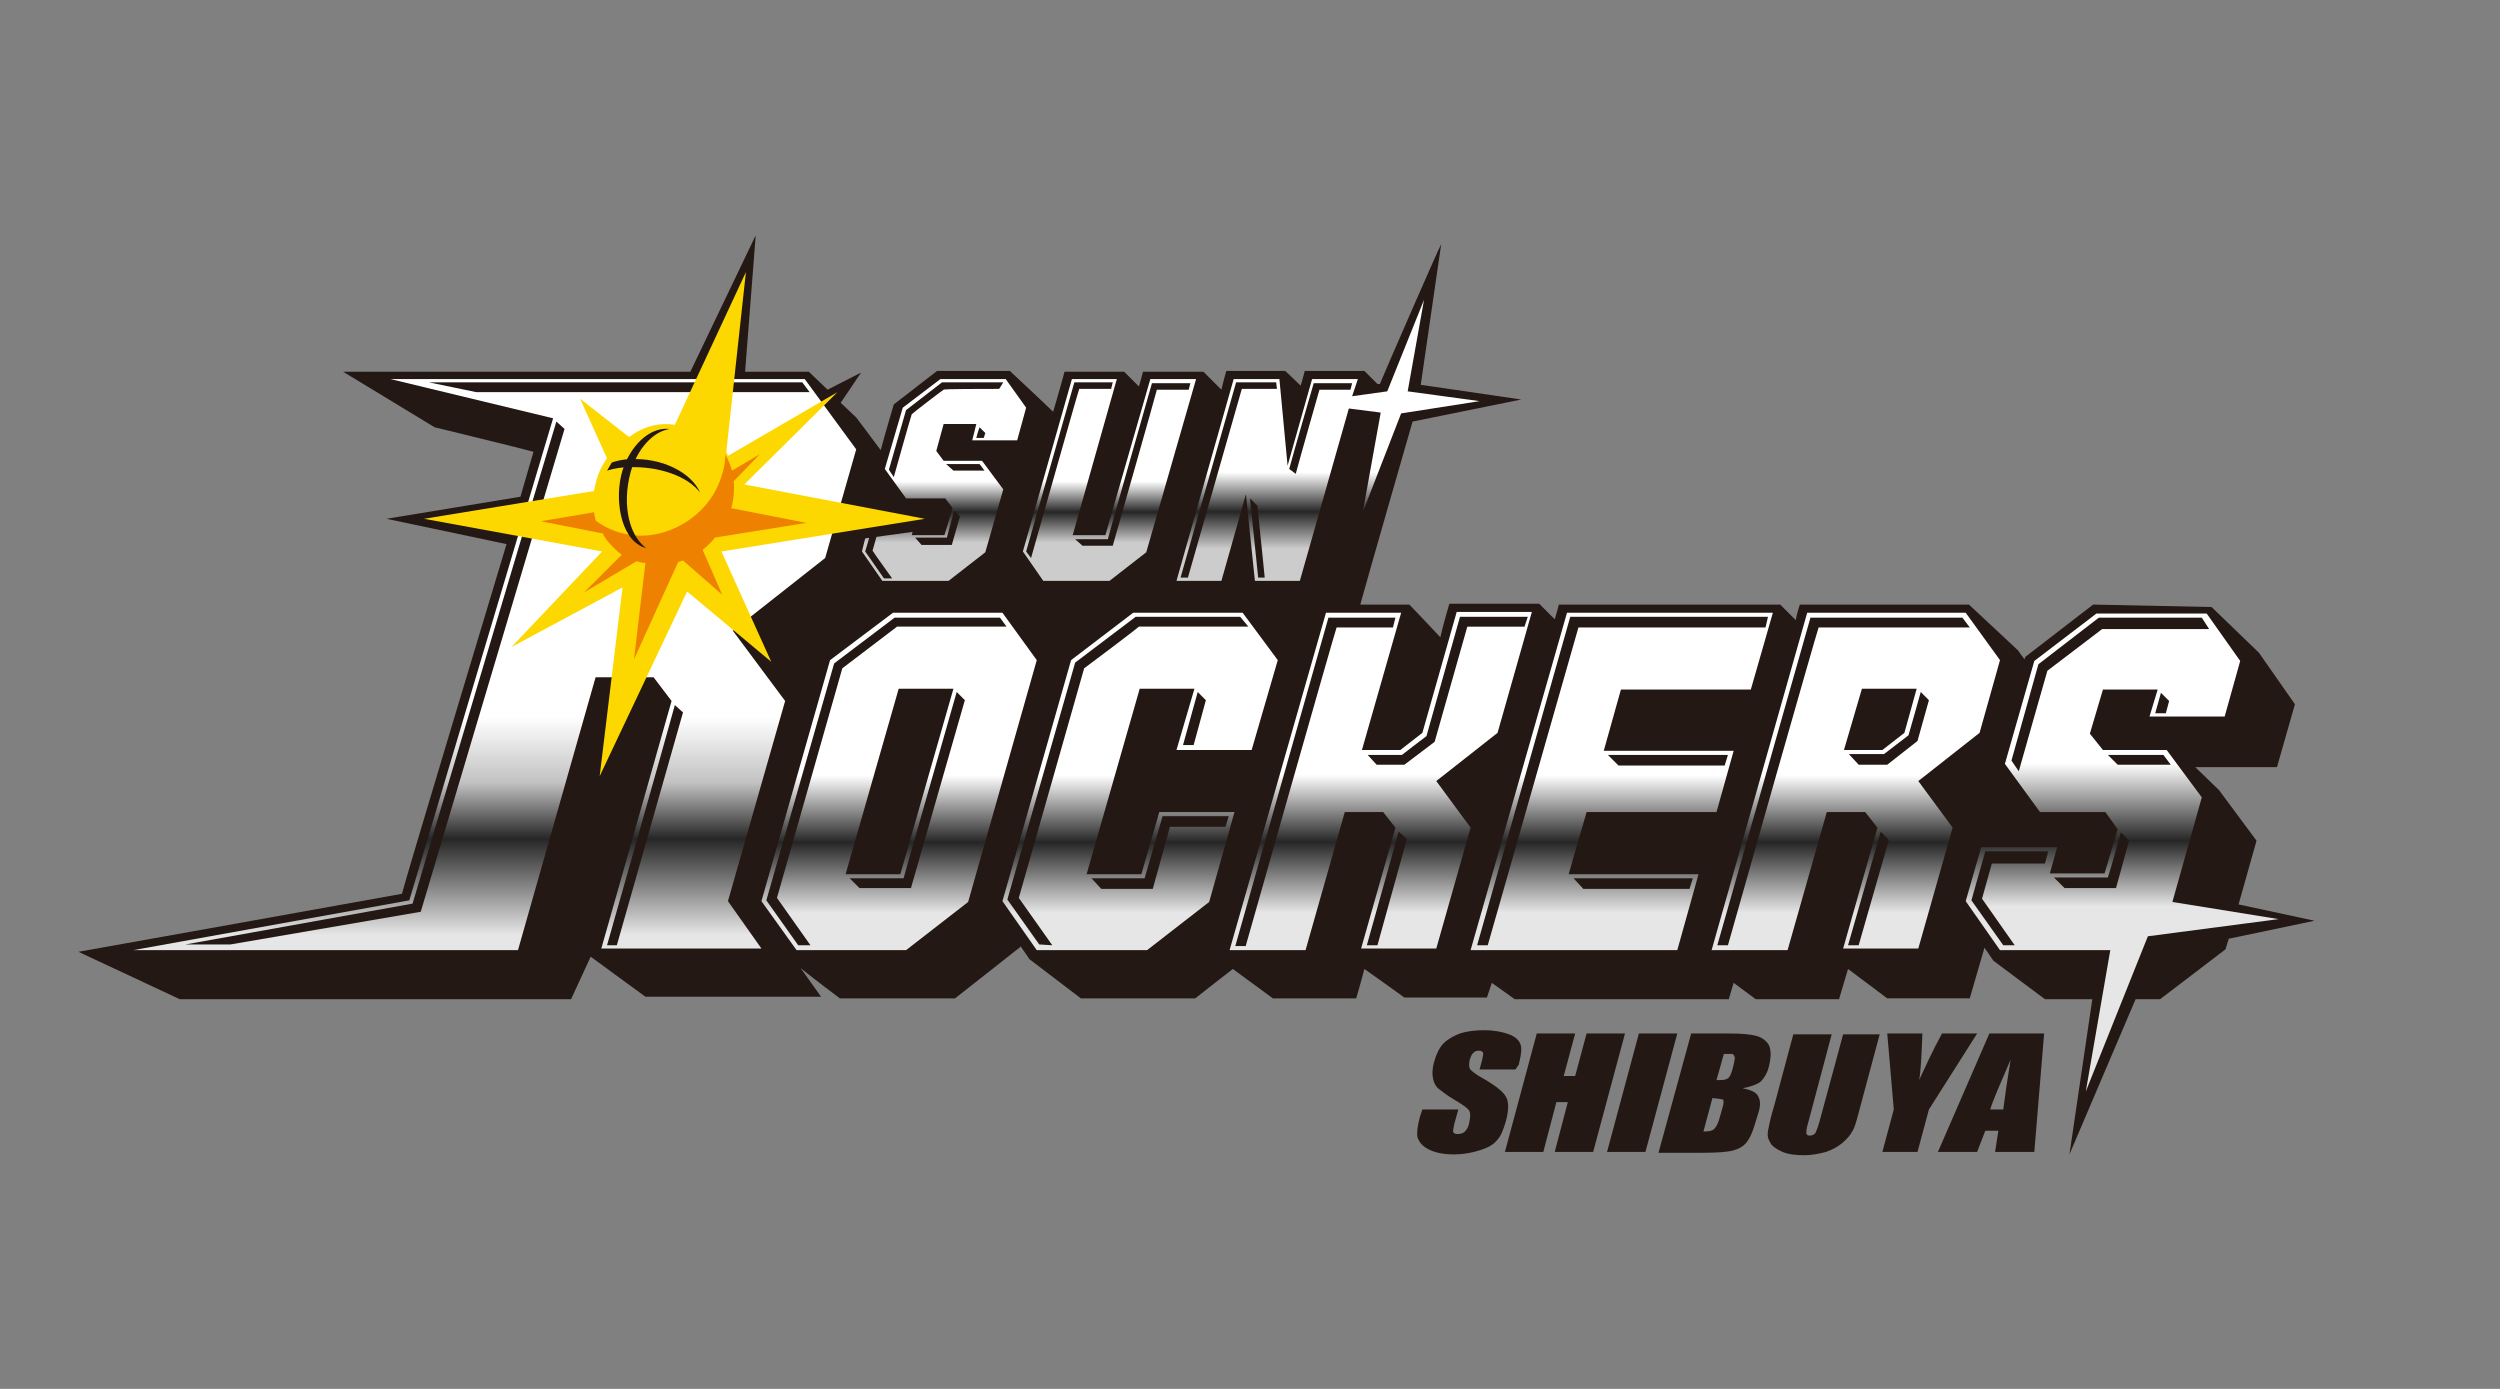 <?xml version="1.0" encoding="utf-8"?>
<!-- Generator: Adobe Illustrator 25.2.3, SVG Export Plug-In . SVG Version: 6.00 Build 0)  -->
<svg version="1.1" id="レイヤー_1" xmlns="http://www.w3.org/2000/svg" xmlns:xlink="http://www.w3.org/1999/xlink" x="0px"
	 y="0px" viewBox="0 0 306 170" style="enable-background:new 0 0 306 170;" xml:space="preserve">
<rect x="0" y="0" width="306" height="170" fill="#808080" stroke="none"/>
<style type="text/css">
	.st0{fill:#231814;}
	.st1{fill:url(#SVGID_1_);}
	.st2{fill:url(#SVGID_2_);}
	.st3{fill:url(#SVGID_3_);}
	.st4{fill:url(#SVGID_4_);}
	.st5{fill:url(#SVGID_5_);}
	.st6{fill:url(#SVGID_6_);}
	.st7{fill:url(#SVGID_7_);}
	.st8{fill:url(#SVGID_8_);}
	.st9{fill:url(#SVGID_9_);}
	.st10{fill:url(#SVGID_10_);}
	.st11{fill:none;stroke:#231814;stroke-width:0.132;}
	.st12{fill:#FDD700;}
	.st13{fill:#EE8100;}
</style>
<g>
	<g>
		<path class="st0" d="M168.9,47c-0.1,0-0.1,0-0.3,0c-0.4-0.4-1.6-1.6-1.6-1.6h-7.3c0,0-0.3,1.2-0.5,1.8c-0.8-0.8-1.9-1.8-1.9-1.8
			l-7.2,0c0,0-0.4,1.4-0.6,2.3c-0.9-0.9-2.2-2.2-2.2-2.2h-7.4c0,0-0.3,1.2-0.5,1.8c-0.7-0.7-1.8-1.8-1.8-1.8h-7.3
			c0,0-0.9,3.3-1.4,4.9c-0.9-0.9-5.3-5-5.3-5h-8.9l-5.3,4.1c0,0-1.1,3.7-1.6,5.6c-1.1-1.5-3-4-3-4l-1.9-1.8l2.5-3.7l-4.1,2.1
			l-2.3-2.2h-7.8l1.3-16.7l-8,16.7H42l11.2,6.8c0,0,10.7,2.6,12.1,3c-0.1,0.3-1.6,5.5-1.6,5.5l-16.4,2.7l14.7,3.1
			c0,0-12.7,42.1-12.8,42.8c-1,0.2-39.6,7.1-39.6,7.1l12.4,5.8l47.9,0l2.4-5.2L79,122h21.5c0,0-1.7-2.4-2.5-3.5
			c1.6,1.3,4.8,3.7,4.8,3.7h14.1l8-6.3c0,0,0-0.1,0-0.1c0.5,0.7,1.1,1.6,1.1,1.6l6.3,4.8h14c0,0,3.8-3,4.6-3.6
			c0.8,0.6,4.9,3.6,4.9,3.6h10.2c0,0,0.7-2.4,1-3.6c1.3,0.9,4.9,3.5,4.9,3.5h10.1c0,0,0.4-1.2,0.6-1.8c1,0.7,2.8,2,2.8,2h26.2l0.6-2
			l2.7,2h10.2l1.1-3.7l4.8,3.6h10.1l1.8-6.2l1.1,1.6l6.3,4.7h5.8l-2.8,19l8.1-19l3,0l8-6.1l0.4-1.3l10.5-2.2l-9.3-2l2.2-7.8
			l-4.6-6.2l-2.9-2.8h10l2.2-7.7l-4.4-6.3l-5.8-5.6L256.2,74l-8.3,6.4c0,0-0.1,0.3-0.1,0.3c-0.4-0.5-0.8-1.1-0.8-1.1L241,74h-20.7
			c0,0-0.4,1.2-0.5,1.9c-0.8-0.8-1.9-1.9-1.9-1.9h-27.1c0,0-0.3,1.2-0.5,1.8c-0.8-0.8-1.9-1.9-1.9-1.9h-11c0,0-0.8,2.7-1.1,4.1
			c-1.2-1.3-3.8-4-3.8-4s-4.5,0-6,0c0.5-1.9,6.4-22.4,6.4-22.4l13.3-2.7l-12.3-1.8l2.5-17.2C176.3,29.9,169.2,46.2,168.9,47z"/>
		<linearGradient id="SVGID_1_" gradientUnits="userSpaceOnUse" x1="110.057" y1="75.042" x2="110.057" y2="116.27">
			<stop  offset="0.482" style="stop-color:#FFFFFF"/>
			<stop  offset="0.681" style="stop-color:#262626"/>
			<stop  offset="0.89" style="stop-color:#E6E6E6"/>
		</linearGradient>
		<polygon class="st1" points="126.9,80.8 118.5,110.4 110.9,116.3 97.5,116.3 93.2,110.3 101.6,80.8 109.3,75 122.7,75 		"/>
		<polygon class="st0" points="110.2,107 103.5,107 110,84.3 116.7,84.3 		"/>
		<linearGradient id="SVGID_2_" gradientUnits="userSpaceOnUse" x1="139.535" y1="75.042" x2="139.535" y2="116.27">
			<stop  offset="0.482" style="stop-color:#FFFFFF"/>
			<stop  offset="0.681" style="stop-color:#262626"/>
			<stop  offset="0.89" style="stop-color:#E6E6E6"/>
		</linearGradient>
		<polygon class="st2" points="151.1,99.4 148,110.4 140.4,116.3 126.9,116.3 122.7,110.3 131.1,80.8 138.7,75 152.1,75 156.4,80.8 
			153.2,91.8 144,91.8 146.2,84.3 139.5,84.3 133,107 139.7,107 141.9,99.4 		"/>
		<linearGradient id="SVGID_3_" gradientUnits="userSpaceOnUse" x1="169.035" y1="74.869" x2="169.035" y2="116.27">
			<stop  offset="0.482" style="stop-color:#FFFFFF"/>
			<stop  offset="0.681" style="stop-color:#262626"/>
			<stop  offset="0.89" style="stop-color:#E6E6E6"/>
		</linearGradient>
		<polygon class="st3" points="162.3,75 150.5,116.3 159.8,116.3 164.6,99.4 169.3,99.4 170.8,101.3 166.6,116.1 175.8,116.1 
			180,101.3 175.8,95.6 183.3,89.7 187.5,74.9 178.3,74.9 174.1,89.7 171.4,91.8 166.7,91.8 171.5,75 		"/>
		<linearGradient id="SVGID_4_" gradientUnits="userSpaceOnUse" x1="198.531" y1="75.002" x2="198.531" y2="116.27">
			<stop  offset="0.482" style="stop-color:#FFFFFF"/>
			<stop  offset="0.681" style="stop-color:#262626"/>
			<stop  offset="0.89" style="stop-color:#E6E6E6"/>
		</linearGradient>
		<polygon class="st4" points="217,75 191.8,75 180,116.3 205.3,116.3 207.9,107 192,107 194.2,99.4 210.1,99.4 212.2,91.9 
			196.3,91.9 198.4,84.4 214.3,84.4 		"/>
		<linearGradient id="SVGID_5_" gradientUnits="userSpaceOnUse" x1="227.159" y1="75.021" x2="227.159" y2="116.27">
			<stop  offset="0.482" style="stop-color:#FFFFFF"/>
			<stop  offset="0.681" style="stop-color:#262626"/>
			<stop  offset="0.89" style="stop-color:#E6E6E6"/>
		</linearGradient>
		<polygon class="st5" points="209.5,116.3 221.2,75 240.6,75 244.8,80.8 242.3,89.7 234.8,95.6 239,101.3 234.8,116.1 225.6,116.1 
			229.8,101.3 228.3,99.4 223.6,99.4 218.8,116.3 		"/>
		<polygon class="st0" points="227.9,84.3 234.6,84.3 233.1,89.7 230.4,91.8 225.7,91.8 		"/>
		<linearGradient id="SVGID_6_" gradientUnits="userSpaceOnUse" x1="259.768" y1="75.065" x2="259.768" y2="133.6">
			<stop  offset="0.314" style="stop-color:#FFFFFF"/>
			<stop  offset="0.476" style="stop-color:#262626"/>
			<stop  offset="0.613" style="stop-color:#E6E6E6"/>
		</linearGradient>
		<polygon class="st6" points="278.9,112.5 262.9,114.6 255.3,133.6 258.3,116.3 244.8,116.3 240.6,110.3 242.5,103.7 251.8,103.7 
			250.9,106.9 257.6,106.9 259.2,101.5 257.7,99.4 249.7,99.4 245.4,93.5 249,80.9 256.6,75.1 270.1,75.1 274.2,80.9 272.3,87.7 
			263.1,87.7 264.1,84.4 257.4,84.4 255.8,89.8 257.4,91.8 265.2,91.8 269.5,97.6 265.9,110.4 		"/>
		<linearGradient id="SVGID_7_" gradientUnits="userSpaceOnUse" x1="60.53" y1="46.357" x2="60.53" y2="116.27">
			<stop  offset="0.592" style="stop-color:#FFFFFF"/>
			<stop  offset="0.707" style="stop-color:#C2C2C2"/>
			<stop  offset="0.806" style="stop-color:#262626"/>
			<stop  offset="0.974" style="stop-color:#E6E6E6"/>
		</linearGradient>
		<polygon class="st7" points="67.7,51.2 50.1,110.2 16.3,116.3 63.4,116.3 72.9,82.9 80,82.9 82.2,85.8 73.6,116.1 93.2,116.1 
			89.1,110.3 96.1,85.8 89.7,77.2 101,68.3 104.8,55 98.5,46.4 47.8,46.4 		"/>
		<linearGradient id="SVGID_8_" gradientUnits="userSpaceOnUse" x1="115.539" y1="46.357" x2="115.539" y2="71.079">
			<stop  offset="0.508" style="stop-color:#FFFFFF"/>
			<stop  offset="0.66" style="stop-color:#262626"/>
			<stop  offset="0.811" style="stop-color:#CCCCCC"/>
		</linearGradient>
		<polygon class="st8" points="110.5,49.9 115.1,46.4 123.1,46.4 125.6,49.9 124.5,53.9 119,53.9 119.5,51.9 115.5,51.9 114.6,55.2 
			115.5,56.4 120.2,56.4 122.8,59.9 120.6,67.6 116.1,71.1 108,71.1 105.5,67.5 105.9,65.9 111.7,65.1 111.6,65.5 115.6,65.5 
			116.6,62.2 115.7,61 110.9,61 108.3,57.4 		"/>
		<linearGradient id="SVGID_9_" gradientUnits="userSpaceOnUse" x1="135.751" y1="46.357" x2="135.751" y2="71.095">
			<stop  offset="0.508" style="stop-color:#FFFFFF"/>
			<stop  offset="0.66" style="stop-color:#262626"/>
			<stop  offset="0.811" style="stop-color:#CCCCCC"/>
		</linearGradient>
		<polygon class="st9" points="125.2,67.5 131.2,46.4 136.7,46.4 131.3,65.5 135.3,65.5 140.8,46.4 146.4,46.4 140.3,67.6 
			135.8,71.1 127.7,71.1 		"/>
		<linearGradient id="SVGID_10_" gradientUnits="userSpaceOnUse" x1="162.56" y1="36.732" x2="162.56" y2="71.103">
			<stop  offset="0.613" style="stop-color:#FFFFFF"/>
			<stop  offset="0.754" style="stop-color:#262626"/>
			<stop  offset="0.885" style="stop-color:#CCCCCC"/>
		</linearGradient>
		<polygon class="st10" points="159.1,71.1 153.6,71.1 152.5,60.5 149.5,71.1 144,71.1 151,46.4 156.6,46.4 157.6,57 160.6,46.4 
			166.2,46.4 165.5,48.5 169.8,47.9 174.3,36.7 172.3,47.9 181.1,49.1 171.5,50.6 166.8,62.7 169,50.5 165.1,50 		"/>
		<path class="st0" d="M122.4,75.6h-12.9l-7.4,5.6l-8.3,29l3.9,5.5l1.5,0l-4.1-5.8l8-28.1l6.7-5.1c0,0,13.4,0,13.4,0L122.4,75.6z"/>
		<polygon class="st0" points="146.6,84.7 144.8,91.2 146.1,91.2 147.6,85.7 		"/>
		<polygon class="st0" points="134.8,108.8 141.1,108.8 143.2,101.2 150,101.2 150.4,99.9 142.3,99.9 140.1,107.5 133.6,107.5 		"/>
		<path class="st11" d="M127.9,114.5"/>
		<polygon class="st0" points="168.6,115.7 172.2,102.7 171.2,101.8 167.3,115.7 		"/>
		<path class="st0" d="M168.5,93.6h3.4l3.7-2.8l4-14.1c0,0,6.9,0,7,0l0.4-1.2h-8.3c0,0-4,14.2-4.1,14.6c-0.3,0.2-3,2.3-3,2.3h-4.2
			L168.5,93.6z"/>
		<path class="st0" d="M152.5,115.7c0,0,10.8-38.1,11.1-38.9h6.9l0.3-1.2h-8.2l-11.4,40.2H152.5z"/>
		<path class="st0" d="M216.4,75.5h-24.2l-11.4,40.2h1.3c0,0,10.9-38.2,11.1-38.9c0.8,0,20,0,22.9,0L216.4,75.5z"/>
		<polygon class="st0" points="198.1,93.7 211.1,93.7 211.5,92.4 196.8,92.4 		"/>
		<polygon class="st0" points="193.8,108.8 206.8,108.8 207.2,107.5 192.6,107.5 		"/>
		<path class="st0" d="M227.5,115.7l3.7-12.9l-1-1l-4,13.9H227.5z M240.2,75.6h-18.6l-11.4,40.1h1.3c1.2-4.3,10.8-38.1,11.1-38.9
			c0.8,0,16.2,0,18.5,0L240.2,75.6z"/>
		<polygon class="st0" points="265.1,87.3 265.5,85.8 264.5,84.8 263.8,87.3 		"/>
		<path class="st0" d="M252.7,108.7h6.3l1.6-5.8l-1-1c-0.4,1.4-1.4,5-1.6,5.5c-0.6,0-4.4,0-6.6,0L252.7,108.7z"/>
		<path class="st0" d="M269.5,75.6h-12.6l-7.4,5.7l-3.3,11.8l0.9,1.3c0,0,3.4-12,3.5-12.3c0.3-0.2,6.4-4.9,6.7-5.1h13.1L269.5,75.6z
			"/>
		<path class="st0" d="M246.6,115.7c0,0-3.8-5.4-4-5.7c0.1-0.4,0.9-3.2,1.2-4.3h6.5l0.4-1.5H243l-1.7,6l3.9,5.5H246.6z"/>
		<path class="st0" d="M259.2,93.6c1.7,0,6.5,0,6.5,0l-0.9-1.2H258L259.2,93.6z"/>
		<path class="st0" d="M83.6,87.2l-8.1,28.5h-1.2c0,0,7.2-25.3,8.3-29.4L83.6,87.2z"/>
		<path class="st0" d="M119.9,52.3c-0.2,0.5-0.4,1.3-0.4,1.3h0.9c0,0,0.1-0.2,0.2-0.6L119.9,52.3z"/>
		<path class="st0" d="M116.7,57.6c1.5,0,3.8,0,3.8,0l-0.6-0.8c-0.8,0-3,0-4.1,0L116.7,57.6z"/>
		<path class="st0" d="M112.8,66.7h3.7l1-3.5l-0.7-0.7c-0.3,1-0.9,3.3-0.9,3.3s-2.5,0-3.9,0L112.8,66.7z"/>
		<path class="st11" d="M108.9,56.8"/>
		<path class="st0" d="M122,47.6c0.1,0,0.2,0,0.3,0l0.5-0.8h-7.5l-4.4,3.4l-2.1,7.3l0.6,0.9c0,0,2.1-7.5,2.2-7.7
			c0.2-0.2,3.7-2.9,3.9-3C115.5,47.6,120.3,47.6,122,47.6"/>
		<path class="st0" d="M106.9,64.1l-1,3.4l2.3,3.3h1c0,0-2.3-3.2-2.4-3.4c0.1-0.3,0.8-2.8,0.9-3.4L106.9,64.1z"/>
		<path class="st0" d="M132.5,66.8h3.7c0,0,5.3-18.6,5.4-19.1c0.3,0,3.9,0,3.9,0l0.2-0.8h-4.7c0,0-5.3,18.6-5.4,19.1
			c-0.3,0-3.2,0-4,0L132.5,66.8z"/>
		<path class="st0" d="M126.2,68.3c0.8-2.8,5.7-20.2,5.9-20.7c0.4,0,3.9,0,3.9,0l0.2-0.8h-4.7l-5.9,20.7L126.2,68.3z"/>
		<path class="st0" d="M153,61c0.3,2.8,1,9.7,1,9.7h0.8c0,0-0.6-6.1-0.9-8.8L153,61z"/>
		<polygon class="st0" points="145.4,70.7 152,47.6 156.3,47.6 156.2,46.8 151.3,46.8 144.5,70.7 		"/>
		<path class="st0" d="M158.6,58c0.5-1.9,2.9-10.3,2.9-10.3h3.8l0.2-0.8l-4.7,0c0,0-2.5,8.6-3,10.5L158.6,58z"/>
		<path class="st0" d="M117.1,84.7c-1.3,4.6-6.3,22-6.5,22.8c-0.7,0-4.9,0-6.6,0l1.2,1.2h6.3l6.6-23"/>
		<path class="st0" d="M227.5,93.6h3.5l3.7-2.9l1.4-5l-1-1c0,0-1.4,5-1.5,5.3c-0.3,0.2-2.7,2.1-3,2.3c-0.3,0-4.3,0-4.3,0L227.5,93.6
			z"/>
		<polygon class="st0" points="99.1,48 58.3,48 52.5,46.8 98.2,46.8 		"/>
		<path class="st0" d="M128.8,115.7l-4.1-5.8c0,0,7.9-27.7,8-28.1c0.3-0.2,6.4-4.8,6.7-5.1c0,0,13.3,0,13.4,0l-1-1.2h-12.8l-7.4,5.6
			l-8.3,29l3.9,5.5L128.8,115.7z"/>
		<path class="st0" d="M68.1,51.6c-2.2,7.2-17.4,58.4-17.6,59c-0.6,0.1-27.8,5-27.8,5h5.5l23.3-4l17.6-59.1L68.1,51.6"/>
		<path class="st12" d="M73.7,67.5l-21.8-4l20.8-3.4c0,0,0.2-1.2,0.6-2.2c0.4-1,1-1.8,1-1.8L71,48.8l6,4.7c0,0,1.1-0.9,2.5-1.3
			c1.7-0.5,3.1-0.2,3.1-0.2l8.7-18.7l-2.4,22l0.2,0.5l13.4-7.8L91.1,59.3l22.1,4.2l-24.9,4L94.4,81l-10.3-8.6L73.4,95l2.8-23.1
			l-13.6,7.3L73.7,67.5z"/>
		<path class="st13" d="M66.2,63.8l6.5-1.1l0.2,1c0,0,4.2,3.6,10,0.8c6-3,5.9-8.9,5.9-8.9s0.2,0.5,0.4,0.9c0.2,0.4,0.4,1.1,0.4,1.1
			l3.4-2l-3.2,3.3c0,0,0.1,0.7,0,1.7c-0.1,1-0.3,1.6-0.3,1.6l9.2,1.8l-11.2,1.8c0,0-0.2,0.3-0.7,0.8c-0.4,0.4-0.8,0.7-0.8,0.7
			l2.4,5.5l-4.8-4.2l-0.6,0.2l-5.4,11.9L79,68.9c0,0-0.4,0-0.7-0.1c-0.3-0.1-0.4-0.1-0.4-0.1l-6.4,3.8l4.6-4.6c0,0-0.7-0.5-1.4-1.3
			c-0.7-0.7-0.9-1.3-0.9-1.3L66.2,63.8z"/>
		<path class="st0" d="M74.6,57.1c-0.1,0.2-0.3,0.5-0.3,0.5c1-0.3,1.8-0.4,2.5-0.4c3.8-0.2,7.4,1.1,8.9,3.1l0,0
			c-1.1-2.5-4.7-4.3-8.6-4.1c-0.7,0-1.6,0.2-2.2,0.4C74.9,56.6,74.7,56.9,74.6,57.1z"/>
		<path class="st0" d="M79.1,67.1c-0.3-0.1-0.6-0.2-0.9-0.4c-2.6-1.6-3-6.7-1.8-9.7c1.2-3,3.4-4.7,5.5-4.5l0.1,0
			c-1.9,0.3-3.6,2-4.6,4.6C76.1,61,76.7,65.3,79.1,67.1"/>
	</g>
	<g>
		<path class="st0" d="M185.5,130.9h-4.4l0.3-1.1c0.1-0.5,0.2-0.8,0.1-1c-0.1-0.1-0.2-0.2-0.5-0.2c-0.3,0-0.5,0.1-0.7,0.3
			c-0.2,0.2-0.3,0.5-0.4,0.8c-0.1,0.5-0.1,0.8,0,1.1c0.1,0.2,0.5,0.5,1.1,0.9c1.8,1,2.9,1.8,3.3,2.5c0.4,0.6,0.4,1.7,0,3.1
			c-0.3,1-0.6,1.8-1.1,2.3c-0.4,0.5-1.1,0.9-2.1,1.2c-0.9,0.3-2,0.5-3.1,0.5c-1.3,0-2.3-0.2-3.1-0.6c-0.8-0.4-1.2-0.9-1.4-1.5
			c-0.1-0.6,0-1.4,0.3-2.5l0.3-0.9h4.4l-0.5,1.8c-0.1,0.5-0.2,0.9-0.1,1c0.1,0.2,0.3,0.2,0.6,0.2c0.3,0,0.6-0.1,0.8-0.3
			c0.2-0.2,0.4-0.5,0.5-0.9c0.2-0.9,0.2-1.4,0-1.7c-0.2-0.3-0.8-0.7-1.8-1.3c-1-0.6-1.6-1.1-2-1.4c-0.3-0.3-0.5-0.7-0.6-1.2
			c-0.1-0.5-0.1-1.1,0.1-1.9c0.3-1.1,0.7-1.9,1.2-2.4c0.5-0.5,1.2-0.9,2-1.2c0.9-0.3,1.9-0.4,3-0.4c1.2,0,2.2,0.2,3,0.5
			c0.8,0.3,1.2,0.7,1.4,1.2c0.2,0.5,0.1,1.3-0.2,2.5L185.5,130.9z"/>
		<path class="st0" d="M198.9,126.5L195,141h-4.7l1.6-6.1h-1.4l-1.6,6.1h-4.7l3.9-14.5h4.7l-1.4,5.2h1.4l1.4-5.2H198.9z"/>
		<path class="st0" d="M205.3,126.5l-3.9,14.5h-4.7l3.9-14.5H205.3z"/>
		<path class="st0" d="M207,126.5h4.7c1.5,0,2.6,0.1,3.3,0.3c0.7,0.2,1.2,0.6,1.5,1.1c0.3,0.6,0.3,1.5,0,2.7c-0.2,0.8-0.6,1.4-1,1.8
			c-0.4,0.3-1.1,0.6-2.2,0.8c1,0.2,1.7,0.5,1.9,1c0.3,0.5,0.3,1.2,0,2.1l-0.4,1.3c-0.3,1-0.6,1.7-1,2.2c-0.4,0.5-0.9,0.8-1.6,1
			c-0.7,0.2-1.9,0.3-3.8,0.3h-5.4L207,126.5z M209.6,134.4l-1.1,4.1c0.7,0,1.1-0.1,1.3-0.3c0.2-0.2,0.4-0.5,0.6-1.1l0.4-1.4
			c0.2-0.6,0.2-1,0.1-1.1C210.7,134.5,210.3,134.5,209.6,134.4z M211,129l-0.9,3.2c0.2,0,0.4,0,0.5,0c0.5,0,0.8-0.1,1-0.3
			c0.2-0.2,0.4-0.7,0.6-1.6c0.1-0.5,0.2-0.8,0.1-1c-0.1-0.2-0.2-0.3-0.3-0.3C211.8,129,211.5,129,211,129z"/>
		<path class="st0" d="M230.1,126.5l-2.6,9.7c-0.3,1.1-0.5,1.9-0.8,2.3c-0.2,0.4-0.6,0.9-1.2,1.4c-0.6,0.5-1.2,0.8-2,1.1
			c-0.8,0.2-1.7,0.4-2.6,0.4c-1.1,0-2-0.1-2.7-0.4c-0.7-0.3-1.3-0.7-1.5-1.1c-0.3-0.5-0.4-0.9-0.3-1.5c0.1-0.5,0.3-1.6,0.8-3.2
			l2.3-8.6h4.7l-2.9,10.9c-0.2,0.6-0.2,1-0.2,1.2c0,0.2,0.2,0.3,0.4,0.3c0.3,0,0.5-0.1,0.7-0.3c0.1-0.2,0.3-0.7,0.5-1.4l2.9-10.7
			H230.1z"/>
		<path class="st0" d="M242,126.5l-5.9,9.3l-1.4,5.2h-4.3l1.4-5.2l-0.8-9.3h4.3c-0.1,2.8-0.2,4.7-0.4,5.7c0.7-1.5,1.6-3.5,2.8-5.7
			H242z"/>
		<path class="st0" d="M250.2,126.5L249,141h-4.8l0.4-2.6H243l-1,2.6h-4.8l6.3-14.5H250.2z M245.2,135.8c0.2-1.6,0.5-3.7,0.9-6.1
			c-1.2,2.8-2.1,4.8-2.5,6.1H245.2z"/>
	</g>
</g>
</svg>
